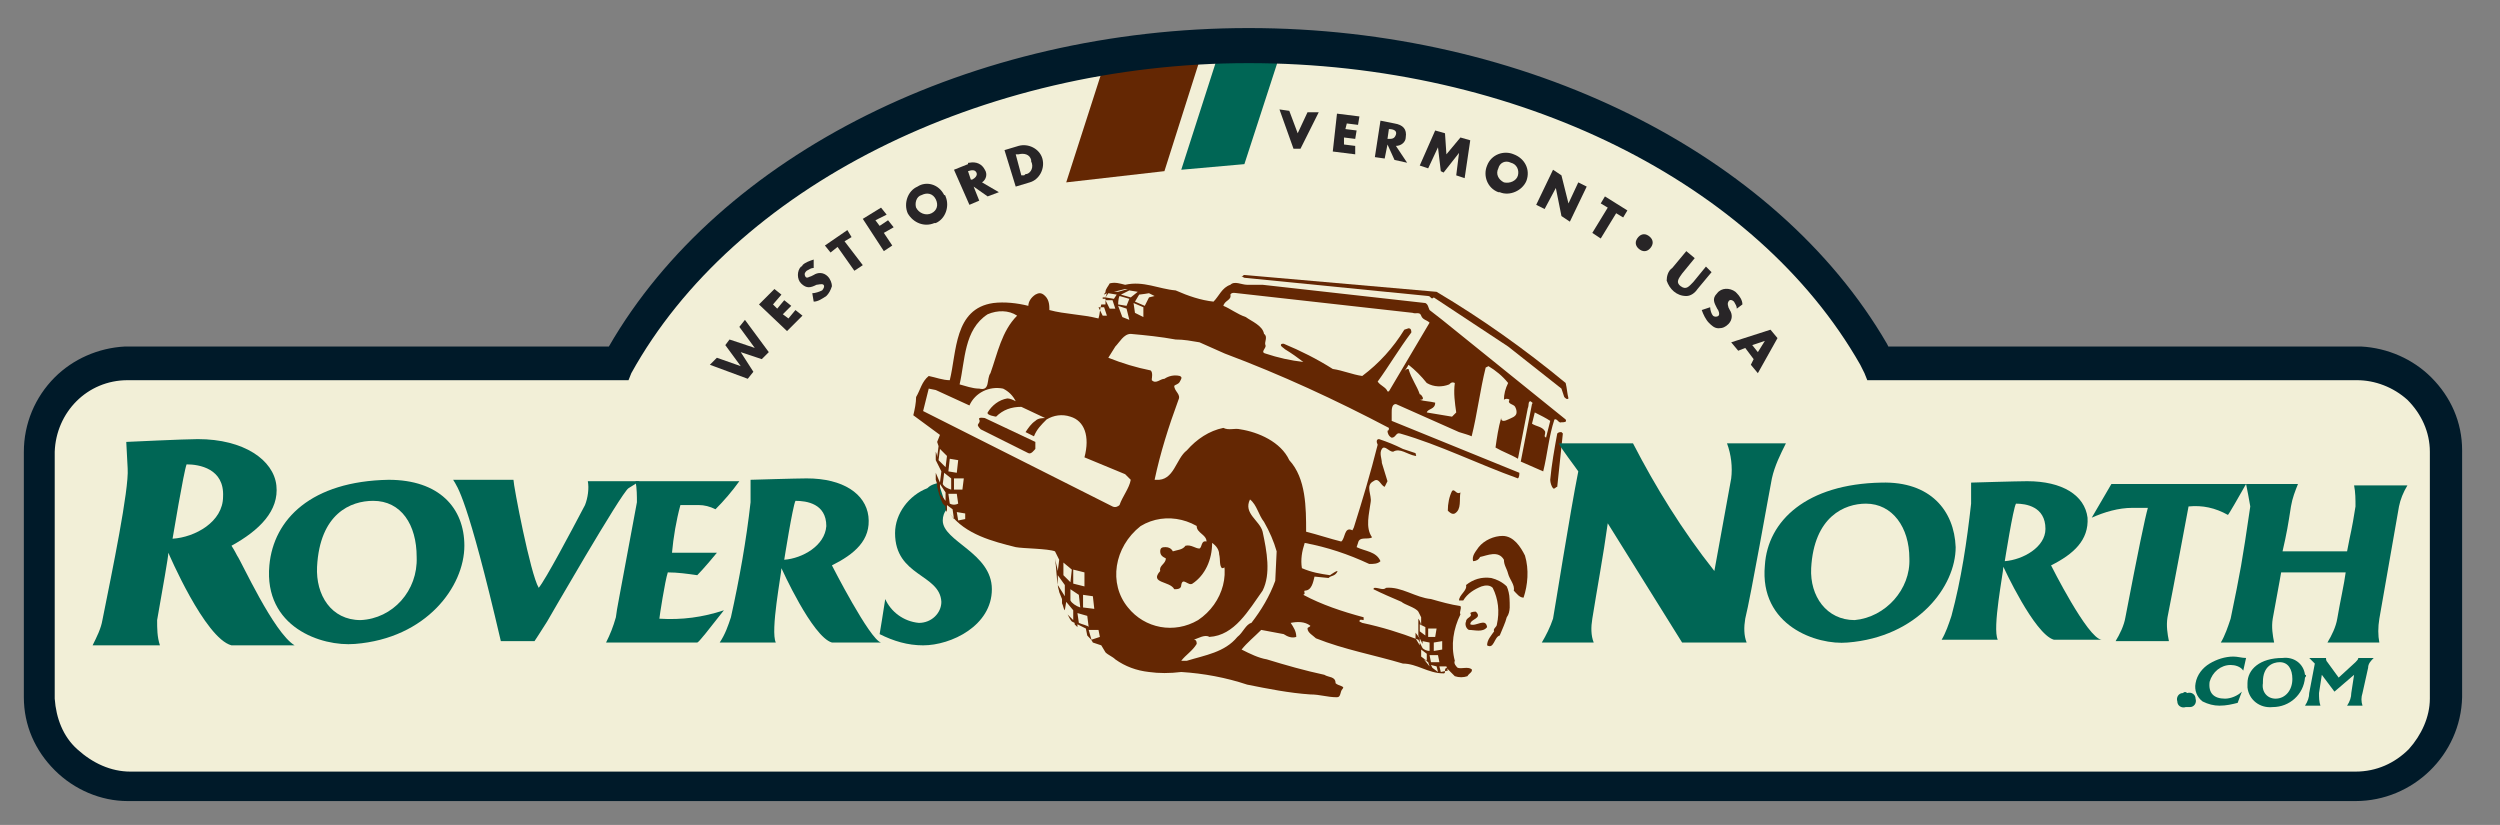 <?xml version="1.0" encoding="utf-8"?>
<!-- Generator: Adobe Illustrator 22.1.0, SVG Export Plug-In . SVG Version: 6.00 Build 0)  -->
<svg version="1.1" id="Layer_1" xmlns="http://www.w3.org/2000/svg" xmlns:xlink="http://www.w3.org/1999/xlink" x="0px" y="0px"
	 viewBox="0 0 178.2 58.8" style="enable-background:new 0 0 178.2 58.8;" xml:space="preserve">
<rect x="0" y="0" width="178.2" height="58.8" fill="#808080" stroke="none"/>
<style type="text/css">
	.st0{fill:#F2EFD7;}
	.st1{fill:#642703;}
	.st2{fill:#006655;}
	.st3{fill:#282527;}
	.st4{fill:#001A29;}
</style>
<path class="st0" d="M9.1,25.7c-1.7,0.1-3.3,0.8-4.4,2c-1.2,1-1.9,2.5-2,4v17.8c0,1.7,0.6,3.3,1.9,4.5c1.3,1.3,3,2.1,4.8,2.3H168
	c1.7-0.2,3.3-1,4.5-2.3c2.1-2.2,2.2-3.7,2.2-3.7V31.8c0-0.5-0.3-1.9-2.2-3.9s-3.4-2.2-3.4-2.2h-35.2c-0.1-0.2-8.1-11.2-14.4-14.9
	c-9.2-5.3-19.7-8-30.3-7.9C75.7,2.9,65,6.2,56,12.8c-4.8,3.5-8.8,7.9-11.8,12.9L9.1,25.7z"/>
<path class="st1" d="M83,12.2l2.7-8.5c0,0-1.9,0.1-3.4,0.2s-3.5,0.4-3.5,0.4L76,13L83,12.2z"/>
<path class="st2" d="M88.7,11.7l2.6-8c0,0-1.1,0-2.3,0s-2.1,0-2.1,0l-2.7,8.4L88.7,11.7z"/>
<path class="st2" d="M66.9,34.4c0.2,0.6,0.4,1.3,0.6,1.9c-0.2,0.2-0.3,0.5-0.3,0.8c0,1.5,3.5,2.3,3.5,4.9s-2.9,4-4.9,4
	c-1.1,0-2.1-0.3-3.1-0.8c0,0,0.3-1.8,0.4-2.5c0.4,0.9,1.3,1.6,2.4,1.7c0.9,0,1.6-0.7,1.6-1.5c-0.1-2-3.3-1.8-3.3-4.9
	c0-1.4,1-2.7,2.3-3.2C66.4,34.5,66.7,34.5,66.9,34.4"/>
<path class="st2" d="M27.7,34.2c-5.5,0.1-8.2,2.8-8.5,6.1c-0.4,4.4,3.7,5.8,6.1,5.6c5.1-0.4,7.8-4.1,7.8-7
	C33.1,36.2,31.3,34.2,27.7,34.2z M25.7,44.2c-2.1,0-3.2-1.8-3.1-3.8c0.2-3.8,2.4-4.7,4-4.7c2,0,3.1,1.7,3.1,4
	C29.8,42.1,28,44.1,25.7,44.2z"/>
<path class="st2" d="M16.9,39.6c-0.2-0.4-0.4-0.7-0.4-0.7c2-1.1,3.4-2.5,3.2-4.3s-2.3-3.3-5.6-3.3c-0.9,0-5.1,0.2-5.1,0.2l0.1,1.9
	c0.1,1.5-1.1,7.3-1.8,10.8c-0.1,0.6-0.4,1.2-0.7,1.8h4.8c-0.2-0.6-0.2-1.2-0.2-1.8c0.4-2.3,0.8-4.5,0.8-4.8c0,0,2.6,6.1,4.5,6.6H21
	C19.5,45.1,17.2,40,16.9,39.6z M15.9,35.4c0,1.8-2,2.9-3.6,3c0,0,0.8-4.8,1-5.3C14.2,33.1,16,33.4,15.9,35.4z"/>
<path class="st2" d="M59.3,40.3c1.6-0.8,2.8-1.8,2.6-3.5c-0.2-1.6-1.8-2.7-4.4-2.7c-0.7,0-4,0.1-4,0.1v1.6c-0.3,2.7-0.8,5.5-1.4,8.2
	c-0.2,0.6-0.4,1.2-0.8,1.8h4c-0.4-0.8,0.4-4.9,0.4-5.3c0,0,2.2,4.9,3.6,5.3h3.5C62,45.6,59.3,40.3,59.3,40.3z M55.9,39.9
	c0,0,0.6-3.8,0.8-4.2c0.8,0,2.2,0.2,2.2,1.8C58.8,38.9,57.2,39.8,55.9,39.9z"/>
<path class="st2" d="M45.3,34.3h7.4c-0.5,0.7-1.1,1.4-1.7,2c-0.4-0.2-0.8-0.3-1.2-0.3h-1.3c-0.3,1.1-0.5,2.3-0.6,3.4h3.2
	c-0.9,1.1-1.4,1.6-1.4,1.6c-0.7-0.1-1.4-0.2-2.1-0.2C47.4,41.4,47,44,47,44.1c1.6,0.1,3.1-0.1,4.6-0.6c-1.1,1.4-1.8,2.3-1.9,2.3
	s-5.9,0-6.5,0c0.3-0.6,0.5-1.1,0.7-1.8c0.1-0.8,0.1-0.6,1.5-8.2C45.4,35.4,45.4,34.8,45.3,34.3"/>
<path class="st2" d="M44.8,34.8c-0.5,0.3-5.8,9.5-5.8,9.5c-0.5,0.8-0.9,1.4-0.9,1.4h-2.4c-2.4-10.3-3.1-11-3.4-11.5h4.3
	c0,0.4,1.2,6.7,1.8,7.7c0.5-0.6,2.3-4,3.3-5.9c0.2-0.5,0.3-1.2,0.2-1.7h3.7L44.8,34.8z"/>
<path class="st1" d="M111.6,27.3c0.1,0.4,0.1,0.7,0.2,1.1c-0.1,0.1-0.2,0-0.3-0.1l-0.2-0.6l-3.8-3l-5.3-3.5
	c-0.2,0.2-0.2-0.1-0.4-0.1l-13.1-1.3l-0.2-0.1c0,0.1,0.1-0.1,0.2-0.1l13.7,1.2C105.6,22.7,108.7,24.9,111.6,27.3"/>
<path class="st1" d="M111,34.7c-0.1,0-0.2,0.2-0.3,0.1s-0.2-0.4-0.2-0.6c0.1-1.1,0.3-2.2,0.5-3.3c0.1-0.1,0.2-0.1,0.3-0.1l0.1,0.1
	L111,34.7z"/>
<path class="st1" d="M104.1,35.1c-0.1,0.5,0.1,1.2-0.4,1.5c-0.2,0.1-0.4-0.1-0.5-0.2c0-0.5,0.1-1,0.3-1.4
	C103.7,34.8,103.8,35.3,104.1,35.1L104.1,35.1z"/>
<path class="st1" d="M108.6,42.6c-0.3,0-0.5-0.3-0.7-0.5c0.1-0.4-0.3-0.8-0.4-1.2s-0.3-0.6-0.3-1c-0.4-0.7-1.2-0.3-1.7-0.2
	c-0.1,0.2-0.3,0.3-0.5,0.3c-0.1-0.4,0.2-0.7,0.4-1c0.4-0.5,1.1-0.8,1.7-0.8c0.8,0,1.3,0.8,1.6,1.4C109,40.6,108.9,41.7,108.6,42.6"
	/>
<path class="st1" d="M107.6,42.7c0,0.3,0.1,0.9-0.2,1.3c-0.1,0.4-0.3,0.8-0.5,1.3c-0.4,0.1-0.4,1-0.9,0.7c0-0.4,0.3-0.7,0.5-1
	c-0.1-0.2,0.2-0.3,0.2-0.5c0.2-0.9,0.1-1.8-0.3-2.6c-0.2-0.2-0.5-0.2-0.8-0.1c-0.5,0.2-1,0.5-1.3,1c-0.1,0-0.2,0-0.3,0
	c0-0.4,0.6-0.7,0.5-1.1c0.5-0.4,1.1-0.6,1.8-0.5c0.4,0.1,0.8,0.3,1.1,0.6C107.5,42,107.6,42.4,107.6,42.7"/>
<path class="st1" d="M104.8,44.5c0.4,0.2,1.1-0.5,1.2,0.2c-0.3,0.4-0.9,0.2-1.3,0.2c-0.2-0.1-0.3-0.4-0.2-0.6c0-0.3,0.5-0.3,0.3-0.6
	c0.1-0.1,0.3-0.1,0.4-0.1C105.7,44.1,104.8,44.1,104.8,44.5"/>
<path class="st1" d="M87.6,40.1c-0.1,0.2-0.3,0.4-0.5,0.4c-0.2-0.2-0.1-0.6-0.2-1c0-0.3-0.2-0.6-0.5-0.8c0,1.2-0.5,2.3-1.4,2.9
	c-0.3,0.2-0.7-0.5-0.8,0.1c0,0.3-0.3,0.3-0.5,0.3c-0.3-0.6-1.8-0.4-1-1.3c-0.1-0.4,0.4-0.5,0.4-0.9c-0.2-0.1-0.4-0.2-0.4-0.5
	s0.2-0.3,0.4-0.3s0.4,0.1,0.5,0.3c0.3-0.1,0.7-0.1,0.9-0.4c0.4-0.1,0.7,0.2,1,0.2c0.2-0.1,0.1-0.6,0.5-0.5c0-0.5-0.7-0.6-0.7-1.1
	c0.2-0.1,0.5-0.1,0.8,0C87.3,37.7,87.6,39,87.6,40.1"/>
<path class="st1" d="M111.6,29.9l-8.8-7.1l-0.9-0.7c-0.1-0.2-0.1-0.4-0.3-0.5L90,20.3h-1.1c-0.4,0-0.9-0.3-1.2,0
	c-0.6,0.2-0.8,0.8-1.2,1.2c-0.9-0.1-1.8-0.4-2.7-0.8c-1.2-0.1-2.3-0.7-3.6-0.4c-0.4-0.1-0.7-0.2-1.1-0.1c-0.1,0.2-0.3,0.4-0.3,0.6
	c0,0.1-0.1,0.1-0.1,0.2l0.2-0.1l-0.1,0.3h-0.2v0.1h0.2v0.4h-0.3c-0.1,0.3-0.1,0.7-0.2,1c-1.2-0.3-2.4-0.3-3.5-0.6c0-0.3,0-0.7-0.3-1
	S74,20.9,73.8,21c-0.3,0.2-0.5,0.5-0.5,0.8c-0.8-0.2-1.7-0.3-2.5-0.2c-2.8,0.4-2.6,3.5-3.1,5.5c-0.5,0-1-0.2-1.5-0.3
	c-0.5,0.4-0.6,1-0.9,1.5c0,0.4-0.1,0.9-0.2,1.3L67,31l-0.2,0.5l0.1,0.3l-0.1,0.8c0,0,0-0.2-0.1-0.4v0.6l0.4,0.8L67,34.4l-0.3-0.7
	v0.5l0.1,0.3v0.2c0.1,0.4,0.2,0.8,0.4,1.2l0.2,0.2v0.2l0.1,0.2v0.1V36l0.4,0.3L68,37l-0.3-0.4c1.1,1.5,3.1,2,4.7,2.4
	c0.5,0.1,2.3,0.1,2.8,0.3v0.4v-0.4l0.3,0.6l-0.1,0.8c0-0.1-0.2-0.8-0.2-0.9c0.1,0.7,0.1,1.3,0.2,1.9V41l0.5,0.7v0.8l-0.5-0.8
	c0,0.2,0.1,0.4,0.1,0.5l0.2,0.5V43c0.1,0.2,0.1,0.4,0.2,0.5l0.1-0.6l0.5,0.6v0.7l-0.4-0.4c0.1,0.2,0.2,0.4,0.3,0.5l0.2,0.1v0.1
	l0.2,0.2v-0.2l0.6,0.3l0.1,0.5c0.2,0.2,0.3,0.3,0.4,0.5l0.6,0.2l0.3,0.5c0.2,0.2,0.5,0.3,0.7,0.5c0.7,0.5,1.5,0.8,2.4,0.9
	c0.7,0.1,1.5,0.1,2.3,0c1.6,0.1,3.2,0.4,4.7,0.9c1.5,0.3,3,0.6,4.5,0.7c0.7,0,1.2,0.2,1.9,0.2c0.3,0,0.2-0.4,0.4-0.6
	s-0.3-0.2-0.5-0.4c0-0.5-0.5-0.4-0.8-0.6c-1.4-0.3-2.8-0.7-4.1-1.1c-0.6-0.1-1.2-0.4-1.8-0.7c0.4-0.5,0.9-0.9,1.4-1.4
	c0.5,0.1,1.1,0.2,1.6,0.3c0.3,0.2,0.6,0.3,0.9,0.2c0-0.4-0.2-0.7-0.4-1c0.5-0.1,1-0.1,1.4,0.2c0,0.1-0.2,0.1-0.2,0.2
	c0,0.3,0.4,0.5,0.6,0.7c2,0.8,4.2,1.2,6.2,1.8c1,0,1.8,0.7,2.9,0.7c0.2,0,0-0.3,0.2-0.4c0.2,0.2,0.4,0.4,0.6,0.6
	c0.3,0.1,0.6,0.1,0.9,0c0.1-0.2,0.4-0.3,0.3-0.5c-0.3-0.2-0.7,0-1-0.1c-0.1-0.1-0.3-0.3-0.2-0.5c-0.3-1.1-0.1-2.3,0.4-3.3
	c-0.1-0.2,0.1-0.4,0-0.6c-0.7-0.1-1.4-0.3-2.1-0.5c-1.1-0.1-2.1-0.9-3.2-0.8c-0.2,0.2-0.5,0-0.8,0c-0.1,0-0.1,0.1-0.1,0.1
	c0.6,0.3,1.3,0.6,2,0.9c0.2,0.2,1,0.4,1.2,0.7v0.2v-0.2l0.2,0.4v0.6c0-0.1-0.1-0.4-0.2-0.5v1.2l0.3,0.6v0.3l-0.3-0.6
	c-1.3-0.5-2.6-0.9-4-1.2l-0.2-0.1c0-0.2,0.2-0.1,0.3-0.1c0,0,0-0.1,0-0.2c-1.5-0.4-3-0.9-4.3-1.6c0.2-0.1,0-0.2,0.1-0.3
	c0.5,0,0.6-0.6,0.7-1l1,0.1c0.2-0.2,0.4-0.1,0.6-0.4S94.8,41,94.8,41c-0.7-0.1-1.3-0.2-2-0.5c-0.1-0.6,0-1.2,0.2-1.8
	c1.6,0.3,3.1,0.8,4.6,1.5c0.3,0,0.6,0,0.8-0.2c-0.3-0.7-1.1-0.7-1.7-1l0.1-0.3c0.1-0.5,0.7-0.2,1-0.4c-0.5-0.7-0.2-1.7-0.1-2.5
	c0.1-0.5-0.4-1.2,0.2-1.5c0.4-0.3,0.5,0.3,0.8,0.4l0.2-0.4L98.5,33c0-0.3-0.2-0.7,0-1s0.5,0.2,0.8,0.2c0.5-0.3,1,0.2,1.6,0.3
	c0.1,0,0-0.1,0-0.2L100,32c-0.6-0.3-1.1-0.5-1.7-0.7c-0.2,0-0.2,0.2-0.1,0.4c-0.5,2-1.1,4-1.7,5.9l-0.1,0.2
	c-0.6-0.3-0.5,0.6-0.8,0.8c-0.8-0.2-1.7-0.5-2.5-0.7c0-1.7,0-3.8-1.2-5.1c-0.6-1.3-2.2-2-3.5-2.2c-0.4-0.1-0.8,0.1-1.2-0.1
	c-1,0.2-1.9,0.8-2.6,1.6c-0.8,0.6-0.9,2.2-2.2,2.1h-0.1c0.4-1.9,1-3.8,1.7-5.7c0.2-0.4-0.3-0.6-0.3-1c0.1-0.1,0.3-0.1,0.4-0.3
	s0.2-0.3,0-0.4c-0.4-0.1-0.8,0-1.1,0.2c-0.3,0-0.6,0.4-0.9,0.1V27c0,0,0.1-0.5-0.1-0.6c-1-0.2-2-0.5-3-0.9l0.5-0.8
	c0.3-0.3,0.6-0.9,1.1-0.9c1.1,0.1,2.1,0.2,3.2,0.4c0.6,0,1.1,0.1,1.7,0.2l1.8,0.8c4,1.5,7.9,3.3,11.7,5.3c0,0.1,0,0.2-0.1,0.2
	c0,0.2,0.1,0.4,0.3,0.5c0.3,0,0.3-0.4,0.6-0.3c2.8,0.8,5.6,2.2,8.4,3.2c0.1-0.1,0.1-0.3,0.1-0.4L99.2,30c0-0.2,0-0.4,0-0.6
	s0-0.6,0.3-0.6l4.5,2c0.3,0.1,0.7,0.2,0.9,0.3c0.4-1.6,0.6-3.3,1-4.9l0.2-0.1c0.5,0.3,1,0.7,1.4,1.2c-0.2,0.4-0.3,0.8-0.3,1.2
	c0.1-0.1,0.3-0.1,0.4,0c-0.2,0.3,0.3,0.3,0.4,0.5s0.1,0.3,0.1,0.4c0,0.3-0.4,0.4-0.6,0.5s-0.5,0.2-0.5-0.1c-0.2,0.7-0.3,1.4-0.4,2.1
	c0.5,0.3,1.1,0.5,1.6,0.8l0.7-3.6c0.1-0.2,0-0.5,0.2-0.5c0.1,0.1,0.2,0.1,0.1,0.2l-0.8,4.1l1.6,0.7c0.3-1.2,0.4-2.5,0.8-3.7
	c0.2-0.1,0.3,0.3,0.5,0.2C111.5,30.1,111.7,30.1,111.6,29.9 M101.3,46.3l0.4,0.3v0.5l-0.4-0.3V46.3z M101.5,47l0.3,0.2l0.1,0.3
	L101.5,47z M101.9,46.7h0.6l0.1,0.5c-0.2,0-0.4,0-0.6,0L101.9,46.7z M102.1,47.6l-0.1-0.2l0.4,0.1l0.1,0.4L102.1,47.6z M103.2,47.8
	l-0.5,0.1l-0.1-0.4h0.5L103.2,47.8z M102.8,46.3l-0.6,0.1v-0.6l0.6-0.1V46.3z M101.8,44.8h0.6l-0.1,0.6h-0.5V44.8z M101.9,45.8v0.6
	c-0.2,0-0.4-0.1-0.5-0.2v-0.5L101.9,45.8z M101.2,44.5l0.4,0.2v0.6l-0.4-0.3V44.5z M100.9,45.5v-0.4l0.3,0.4V46L100.9,45.5z
	 M81.1,20.8l-0.5,0.4L79.9,21l0.6-0.3L81.1,20.8z M70.4,22.4c0.7-0.3,1.5-0.3,2.1,0.1c-1.1,1.1-1.4,2.7-1.9,4.1
	c-0.3,0.4,0,1.3-0.8,1.1c-0.5,0-1-0.2-1.4-0.3C68.8,25.7,68.7,23.5,70.4,22.4 M66.9,32.8L67,32l0.5,0.5l-0.1,0.8L66.9,32.8z
	 M67.4,35.7L67,35.2v-0.7l0.4,0.6V35.7z M67.2,34.5l0.1-0.8l0.5,0.4v0.8C67.5,34.8,67.3,34.7,67.2,34.5 M68.2,33.7l-0.6-0.1l0.1-0.9
	l0.6,0.1L68.2,33.7z M68.7,34.1l-0.1,0.8H68v-0.8H68.7z M67.7,35.9l-0.1-0.7h0.6l0.1,0.7C68.1,36,67.9,36,67.7,35.9 M68.3,37.1
	l-0.1-0.6l0.6,0.1V37L68.3,37.1z M75.8,41v-0.9l0.6,0.5l-0.1,0.9L75.8,41z M76.3,42.8V42l0.6,0.4l0.1,0.9
	C76.7,43.2,76.4,43,76.3,42.8 M77.3,41.8l-0.8-0.2v-1l0.8,0.2V41.8z M77.9,42.5l0.1,0.9l-0.8-0.1v-0.9L77.9,42.5z M76.9,44.4
	l-0.1-0.7l0.7,0.2l0.1,0.8C77.6,44.6,77.1,44.5,76.9,44.4 M77.8,45.6l-0.2-0.7h0.7l0.1,0.5L77.8,45.6z M90,42.1
	c0.6-1.2,0.3-2.8,0-4.2c-0.2-0.8-1.4-1.3-0.9-2.3c0.5,0.4,0.6,1.1,1,1.6c0.4,0.7,0.7,1.4,0.9,2.1l-0.1,2.1c-0.4,1.1-1,2.1-1.7,3
	c-0.4,0.1-0.6,0.7-1,1c-0.9,1.1-2.3,1.3-3.6,1.7h-0.4c0.3-0.4,0.8-0.7,1.1-1.2c0-0.1,0-0.3-0.2-0.3c0.3-0.1,0.8-0.4,1.1-0.2
	C88,45.3,89,43.5,90,42.1 M81.3,37.5c1.8-1.1,4.2-0.5,5.4,1.3s0.5,4.2-1.3,5.4c-1.7,1-3.8,0.6-5-0.9C79,41.6,79.4,39,81.3,37.5
	 M80.2,33.8l0.4,0.4c-0.1,0.6-0.6,1.2-0.8,1.8c-0.1,0.1-0.3,0.2-0.5,0.1l-13.5-6.8l0.4-1.6l0.5,0.1l2.4,1.1c0.4-0.9,1.4-1.4,2.4-1.2
	c0.4,0.2,0.7,0.5,0.9,0.9c-0.2-0.1-0.4-0.2-0.6-0.2c-0.6,0.1-1.1,0.5-1.4,1c-0.1,0.2,0.6,0.3,0.6,0.3c0.5-0.5,1.1-0.7,1.8-0.7
	l1.7,0.8c-0.2,0-0.5,0-0.7,0.2c-0.3,0.2-0.5,0.5-0.7,0.8l0.6,0.3c0.2-0.5,0.5-0.8,0.9-1.2c0.5-0.3,1.1-0.4,1.7-0.2
	c1,0.3,1.4,1.4,1,2.9L80.2,33.8z M78.6,22.5l-0.3-0.6h0.4l0.2,0.6H78.6z M79.1,22c-0.1-0.2-0.2-0.4-0.3-0.6h0.5l0.2,0.6H79.1z
	 M79.4,21.3l-0.6-0.1l0.2-0.3l0.6,0.1L79.4,21.3z M79.4,20.8l0.8-0.2h0.2l-0.7,0.2H79.4z M79.8,21.1l0.7,0.2l-0.2,0.5l-0.6-0.1
	C79.7,21.7,79.7,21.3,79.8,21.1 M80,22.6l-0.3-0.8l0.6,0.2l0.2,0.8L80,22.6z M80.9,22.3l-0.1-0.7l0.7,0.3v0.7L80.9,22.3z M81.6,21.8
	l-0.7-0.3l0.3-0.5l0.7,0.2L81.6,21.8z M81.9,21.2L81.2,21c0.1,0,0.7-0.1,0.7-0.1l0.4,0.2L81.9,21.2z M98.9,27.9
	c-0.1-0.3-0.5-0.4-0.7-0.7c0.8-1.1,1.5-2.3,2.4-3.5c0-0.1,0-0.3-0.2-0.3l-0.3,0.1c-0.8,1.3-1.8,2.4-3,3.3c-0.7-0.1-1.4-0.4-2.1-0.5
	c-1.1-0.7-2.3-1.3-3.5-1.8c-0.1,0-0.2,0-0.2,0.1s0.2,0.2,0.3,0.3c0.5,0.3,0.9,0.6,1.3,0.9c-0.9-0.1-1.8-0.3-2.7-0.6
	c-0.4-0.1,0.1-0.4,0-0.6s0.2-0.6-0.1-0.8c-0.1-0.6-0.9-0.9-1.3-1.2c-0.6-0.2-1.1-0.6-1.6-0.8c0.1-0.4,0.6-0.4,0.5-0.8
	c0.1-0.2,0.4-0.1,0.5-0.1l12.5,1.4c0.2,0.1,0.5-0.1,0.6,0.2s0.4,0.3,0.6,0.5L99,27.9 M103.5,29.7l-1.8-0.3c0.1-0.3,0.6-0.2,0.6-0.7
	c-0.4-0.1-0.8-0.1-1.1-0.2c0.1,0,0.3,0,0.2-0.2s-0.2-0.2-0.2-0.2c-0.2-0.6-0.6-1.1-0.8-1.8c-0.1,0-0.2,0-0.3,0.2
	c0.1-0.2,0.2-0.3,0.3-0.5c0.5,0.4,0.9,0.8,1.3,1.3c0.5,0.3,1.1,0.3,1.6,0.1c0.1-0.1,0.2-0.2,0.4-0.1c-0.1,0.7,0,1.4,0.1,2.1
	L103.5,29.7z M110.2,31.2l-0.1-0.1c0-0.1,0.1-0.3,0-0.4c-0.2-0.3-0.6-0.3-0.9-0.5l0.2-0.8c0.4,0.2,0.8,0.4,1.1,0.6L110.2,31.2z"/>
<path class="st1" d="M69.9,30.6l3.4,1.7c0.2,0.1,0.4-0.2,0.5-0.3c0-0.2,0-0.3,0-0.5l-3.6-1.7c0,0-0.5-0.1-0.4,0.1s-0.1,0.3-0.1,0.4
	S69.9,30.6,69.9,30.6"/>
<path class="st2" d="M164.3,48.1c-0.1-0.8-0.8-1.3-1.6-1.2c-1.6,0-2.5,0.8-2.5,1.8V49c0.1,0.9,0.9,1.5,1.8,1.4
	c1.2,0,2.2-0.9,2.3-2.1C164.4,48.2,164.4,48.1,164.3,48.1z M162.2,49.8c-0.6,0-1-0.5-0.9-1.1c0,0,0,0,0-0.1c0-1.1,0.7-1.4,1.2-1.4
	c0.6,0,0.9,0.5,0.9,1.2C163.4,49.2,162.9,49.8,162.2,49.8z"/>
<path class="st2" d="M159,47.4c-0.7,0-1.3,0.5-1.5,1.2c-0.1,0.8,0.3,1.2,1.1,1.2c0.4,0,0.9-0.2,1.2-0.5l-0.3,0.8
	c-0.4,0.1-0.8,0.2-1.3,0.2c-0.4,0-0.8-0.1-1.2-0.3c-0.4-0.3-0.6-0.8-0.5-1.3c0.1-0.6,0.5-1.1,1-1.4s1.1-0.5,1.7-0.5
	c0.3,0,0.6,0.1,0.9,0.1l-0.2,0.9C159.7,47.5,159.3,47.4,159,47.4"/>
<path class="st2" d="M165.4,50.3h-1.1c0.2-0.3,0.3-0.6,0.3-0.9l0.4-2.1l-0.4-0.4h1.2c0,0.1,0,0.2,0.1,0.3l0.8,1.1l1.2-1.1
	c0.1-0.1,0.2-0.2,0.2-0.3h1.1c-0.2,0.2-0.4,0.4-0.4,0.7l-0.4,1.8c-0.1,0.3-0.1,0.6,0,0.9h-1.1c0.2-0.3,0.3-0.6,0.3-0.9l0.2-1.3
	l-1.4,1.2l-0.9-1.2l-0.2,1.3C165.3,49.7,165.3,50,165.4,50.3"/>
<path class="st2" d="M155.9,49.4c0.3-0.1,0.6,0.1,0.6,0.4c0.1,0.3-0.1,0.6-0.4,0.6c-0.1,0-0.2,0-0.3,0c-0.3,0.1-0.6-0.1-0.6-0.4
	c-0.1-0.3,0.1-0.6,0.4-0.6C155.7,49.3,155.8,49.3,155.9,49.4"/>
<path class="st2" d="M134.1,34.4c-5.3,0.1-8.1,2.7-8.3,5.9c-0.4,4.3,3.7,5.7,5.9,5.5c5-0.4,7.7-4,7.7-6.8
	C139.3,36.4,137.6,34.3,134.1,34.4L134.1,34.4z M132.2,44.2c-2,0-3.2-1.7-3.1-3.7c0.2-3.7,2.4-4.6,3.9-4.6c1.9,0,3.1,1.7,3.1,3.9
	C136.2,42,134.4,44,132.2,44.2z"/>
<path class="st2" d="M122.2,40.7l1.2-6.6c0.1-0.8,0-1.7-0.3-2.5h4.2c-0.4,0.8-0.8,1.6-1,2.5c-0.2,1-1.5,8.4-1.9,10
	c-0.1,0.6-0.1,1.2,0.1,1.7h-4.6l-5.3-8.5c-0.3,2.2-0.8,4.9-1.1,6.8c-0.1,0.6-0.1,1.2,0.1,1.7h-3.7c0.3-0.5,0.6-1.1,0.8-1.7
	c0.1-0.5,1.2-7.5,1.8-10.5c-0.2-0.3-1.2-1.6-1.4-2h5.3C118,34.7,119.9,37.8,122.2,40.7"/>
<path class="st2" d="M146.2,40.3c1.6-0.8,2.7-1.8,2.6-3.4c-0.2-1.6-1.8-2.6-4.3-2.6c-0.7,0-4,0.1-4,0.1v1.5c-0.3,2.7-0.7,5.4-1.4,8
	c-0.2,0.6-0.4,1.2-0.7,1.7h4c-0.4-0.8,0.4-4.8,0.4-5.2c0,0,2.2,4.8,3.6,5.2h3.4C148.8,45.5,146.2,40.3,146.2,40.3z M142.9,40
	c0,0,0.6-3.8,0.8-4.1c0.7,0,2.1,0.2,2.1,1.8C145.8,39,144.2,39.9,142.9,40L142.9,40z"/>
<path class="st2" d="M160.1,34.5c-0.4,0.7-1.3,2.3-1.3,2.2c-0.9-0.5-1.8-0.7-2.8-0.6c0,0-1.1,5.9-1.5,7.9c-0.1,0.6,0,1.2,0.1,1.7
	h-3.8c0.3-0.5,0.6-1.1,0.7-1.7c0.9-4.7,1.4-7.1,1.6-7.8H152c-1,0-2,0.3-2.9,0.7l1.4-2.4L160.1,34.5z"/>
<path class="st2" d="M160.1,34.5h3.7c-0.2,0.5-0.4,1-0.5,1.6c-0.2,1.3-0.3,1.9-0.6,3.2h4.6c0.3-1.6,0.3-1.3,0.6-3.2
	c0-0.5,0-1-0.1-1.5h3.8c-0.3,0.5-0.5,1-0.6,1.5c-0.8,4.6-0.8,4.6-1.4,8c-0.1,0.6-0.1,1.2,0,1.7h-3.7c0.3-0.5,0.6-1.1,0.7-1.7
	c0.2-1.2,0.5-2.5,0.6-3.3c-0.8,0-4.6,0-4.6,0s-0.1,0.6-0.6,3.3c-0.1,0.6,0,1.2,0.1,1.7h-3.8c0.3-0.5,0.5-1.1,0.7-1.7
	c0.7-3.4,0.8-3.9,1.4-8C160.3,35.5,160.2,35,160.1,34.5"/>
<g>
	<path class="st3" d="M52.8,26.1l-1.1-1.5l0.3-0.4l1.8,0.6l-1.1-1.5l0.4-0.5l1.7,2.3l-0.5,0.5l-1.5-0.5l0.9,1.4L53.3,27l-2.7-1
		l0.5-0.5L52.8,26.1z"/>
	<path class="st3" d="M55.1,21.7l0.3,0.3l0.5-0.6l0.5,0.4l-0.6,0.6l0.4,0.3l0.5-0.6l0.5,0.4l-1.1,1.1l-2-1.9l1.1-1.1l0.5,0.4
		L55.1,21.7z"/>
	<path class="st3" d="M58,19.1c-0.2,0-0.3,0.1-0.5,0.2c-0.1,0.1-0.2,0.2-0.1,0.4s0.3,0,0.4,0l0.2-0.1c0.3-0.2,0.7-0.2,1,0.1
		c0.2,0.2,0.3,0.5,0.3,0.7c-0.1,0.3-0.2,0.5-0.4,0.7c-0.3,0.2-0.6,0.4-0.9,0.4l-0.1-0.6c0.2,0,0.5-0.1,0.7-0.2
		c0.1-0.1,0.2-0.3,0.1-0.4c-0.1-0.1-0.4,0-0.5,0c-0.4,0.2-0.7,0.3-1.1-0.1c-0.3-0.3-0.3-0.9,0-1.2c0,0,0.1,0,0.1-0.1
		c0.2-0.2,0.5-0.3,0.8-0.4V19.1z"/>
	<path class="st3" d="M61.5,18.9l-0.6,0.4l-1.2-1.7L59.2,18l-0.4-0.5l1.6-1.1l0.3,0.5l-0.5,0.3L61.5,18.9z"/>
	<path class="st3" d="M62.4,15.7l0.3,0.4l0.6-0.4l0.4,0.5L63,16.6l0.6,0.9L63,17.9l-1.5-2.3l1.3-0.8l0.4,0.5L62.4,15.7z"/>
	<path class="st3" d="M65.7,13.9c0.4-0.2,0.8-0.1,1,0.3s0.1,0.8-0.3,1s-0.9,0-1.1-0.4C65.2,14.5,65.3,14,65.7,13.9 M65.4,13.3
		c-0.7,0.3-1,1.2-0.7,1.9c0.4,0.7,1.2,1,1.9,0.7h0.1c0.7-0.3,1-1.2,0.7-1.9c0,0,0-0.1-0.1-0.1C66.9,13.1,66,12.9,65.4,13.3
		C65.3,13.3,65.3,13.3,65.4,13.3"/>
	<path class="st3" d="M69,12.2c0.3-0.1,0.5-0.1,0.6,0.1s-0.1,0.4-0.3,0.5h-0.1L69,12.2z M70,13c0.3-0.2,0.4-0.6,0.2-0.9
		c-0.2-0.4-0.6-0.6-1.1-0.5c-0.1,0-0.1,0-0.1,0.1l-1,0.4l1.1,2.5l0.7-0.3l-0.4-1l1,0.7l0.8-0.3L70,13z"/>
	<path class="st3" d="M72.4,11h0.2c0.4-0.1,0.8,0,0.9,0.4v0.1c0.2,0.4,0,0.8-0.3,0.9c-0.1,0-0.1,0-0.2,0.1h-0.2L72.4,11z M72.4,13.3
		l1-0.3c0.7-0.2,1.1-1,0.9-1.7s-1-1.1-1.7-0.9l-1,0.3L72.4,13.3z"/>
	<path class="st3" d="M92.5,9.5L93.2,8H94l-1.3,2.6h-0.5l-1-2.8l0.7,0.1L92.5,9.5z"/>
	<path class="st3" d="M96,8.8l-0.1,0.4l0.8,0.1l-0.1,0.6l-0.8-0.1v0.5l0.8,0.1V11L95,10.8l0.3-2.7l1.6,0.2l-0.1,0.6L96,8.8z"/>
	<path class="st3" d="M99,9.2c0.3,0,0.6,0.1,0.5,0.4S99.2,9.9,99,9.9h-0.1L99,9.2z M99.5,10.4c0.4,0,0.7-0.3,0.7-0.6
		c0.1-0.6-0.2-0.9-0.8-1l-1-0.2L98,11.2l0.7,0.1l0.2-1l0.5,1.1l0.9,0.2L99.5,10.4z"/>
	<path class="st3" d="M102.3,9.3l0.7,0.2l0.1,1.5l1-1.2l0.7,0.2l-0.4,2.7l-0.6-0.2l0.2-1.6l-1.1,1.4l-0.2-0.1l-0.2-1.7l-0.7,1.5
		l-0.6-0.2L102.3,9.3z"/>
	<path class="st3" d="M107.7,11.6c0.4,0.1,0.6,0.5,0.5,0.9s-0.6,0.6-1,0.5c-0.4-0.2-0.6-0.6-0.4-1C106.9,11.6,107.3,11.4,107.7,11.6
		z M107.9,11c-0.7-0.3-1.6,0-1.9,0.8c-0.3,0.7,0,1.6,0.8,1.9h0.1c0.7,0.3,1.6-0.1,1.9-0.8C109.1,12.1,108.7,11.3,107.9,11z"/>
	<path class="st3" d="M110.7,12.1l0.6,0.4l0.5,2l0.7-1.5l0.6,0.3l-1.2,2.5l-0.6-0.4l-0.4-2l-0.8,1.5l-0.6-0.3L110.7,12.1z"/>
	<path class="st3" d="M114.1,17l-0.6-0.4l1.1-1.8l-0.5-0.3l0.3-0.5l1.6,1l-0.3,0.5l-0.5-0.3L114.1,17z"/>
	<path class="st3" d="M122,19.4l-1,1.2c-0.2,0.3-0.5,0.5-0.8,0.5c-0.7,0-1.2-0.5-1.4-1.1c0-0.3,0.1-0.7,0.4-0.9l1-1.2l0.6,0.5
		l-0.9,1.1c-0.2,0.3-0.5,0.6-0.1,0.9s0.6,0,0.9-0.3l0.9-1.1L122,19.4z"/>
	<path class="st3" d="M123.8,22c0-0.2-0.1-0.3-0.2-0.5c-0.1-0.1-0.3-0.2-0.4,0s0,0.3,0,0.4l0.1,0.2c0.2,0.3,0.2,0.7-0.1,1
		c-0.2,0.2-0.4,0.3-0.7,0.3s-0.5-0.2-0.7-0.4s-0.4-0.6-0.5-0.9l0.6-0.2c0,0.2,0.1,0.5,0.2,0.6s0.3,0.1,0.4,0s0-0.4-0.1-0.5
		c-0.2-0.4-0.4-0.7,0-1.1c0.3-0.4,0.9-0.4,1.3-0.1c0,0,0,0,0.1,0.1c0.2,0.2,0.4,0.5,0.4,0.8L123.8,22z"/>
	<path class="st3" d="M125.3,25.1l-0.4-0.5l0.9-0.3L125.3,25.1z M125,25.6l-0.2,0.4l0.5,0.6l1.4-2.5l-0.5-0.6l-2.8,0.9l0.5,0.6
		l0.5-0.2L125,25.6z"/>
	<path class="st3" d="M117.7,17.6c-0.2,0.3-0.5,0.4-0.8,0.2s-0.4-0.5-0.2-0.8s0.5-0.4,0.8-0.2C117.8,17,117.9,17.3,117.7,17.6z"/>
</g>
<path class="st4" d="M1.7,49.7c0,2,0.8,3.8,2.2,5.2s3.3,2.2,5.2,2.2h158.8c4.1,0,7.5-3.3,7.6-7.4V32.1c0-2-0.8-3.8-2.2-5.2
	c-1.3-1.3-3.1-2.1-5-2.2h-33.7l-0.1-0.2C126.6,10.9,108.7,2,89,2s-37.7,9-45.6,22.7H8.9c-1.9,0.1-3.7,0.9-5,2.2
	c-1.4,1.4-2.2,3.3-2.2,5.3L1.7,49.7z M173.2,32.2v17.6c0,1.3-0.6,2.6-1.5,3.6c-1,1-2.3,1.6-3.8,1.6H9.3c-1.4,0-2.7-0.6-3.8-1.6
	c-1-0.9-1.5-2.2-1.6-3.6V32.2c0.1-2.8,2.3-5.1,5.2-5.1h35.2h0.5l0.2-0.5C52.3,13.4,69.9,4.5,89,4.5S125.2,13,132.6,26l0.3,0.6
	l0.2,0.5h0.5H168c1.3,0,2.6,0.5,3.6,1.4C172.6,29.5,173.2,30.8,173.2,32.2L173.2,32.2z"/>
</svg>
